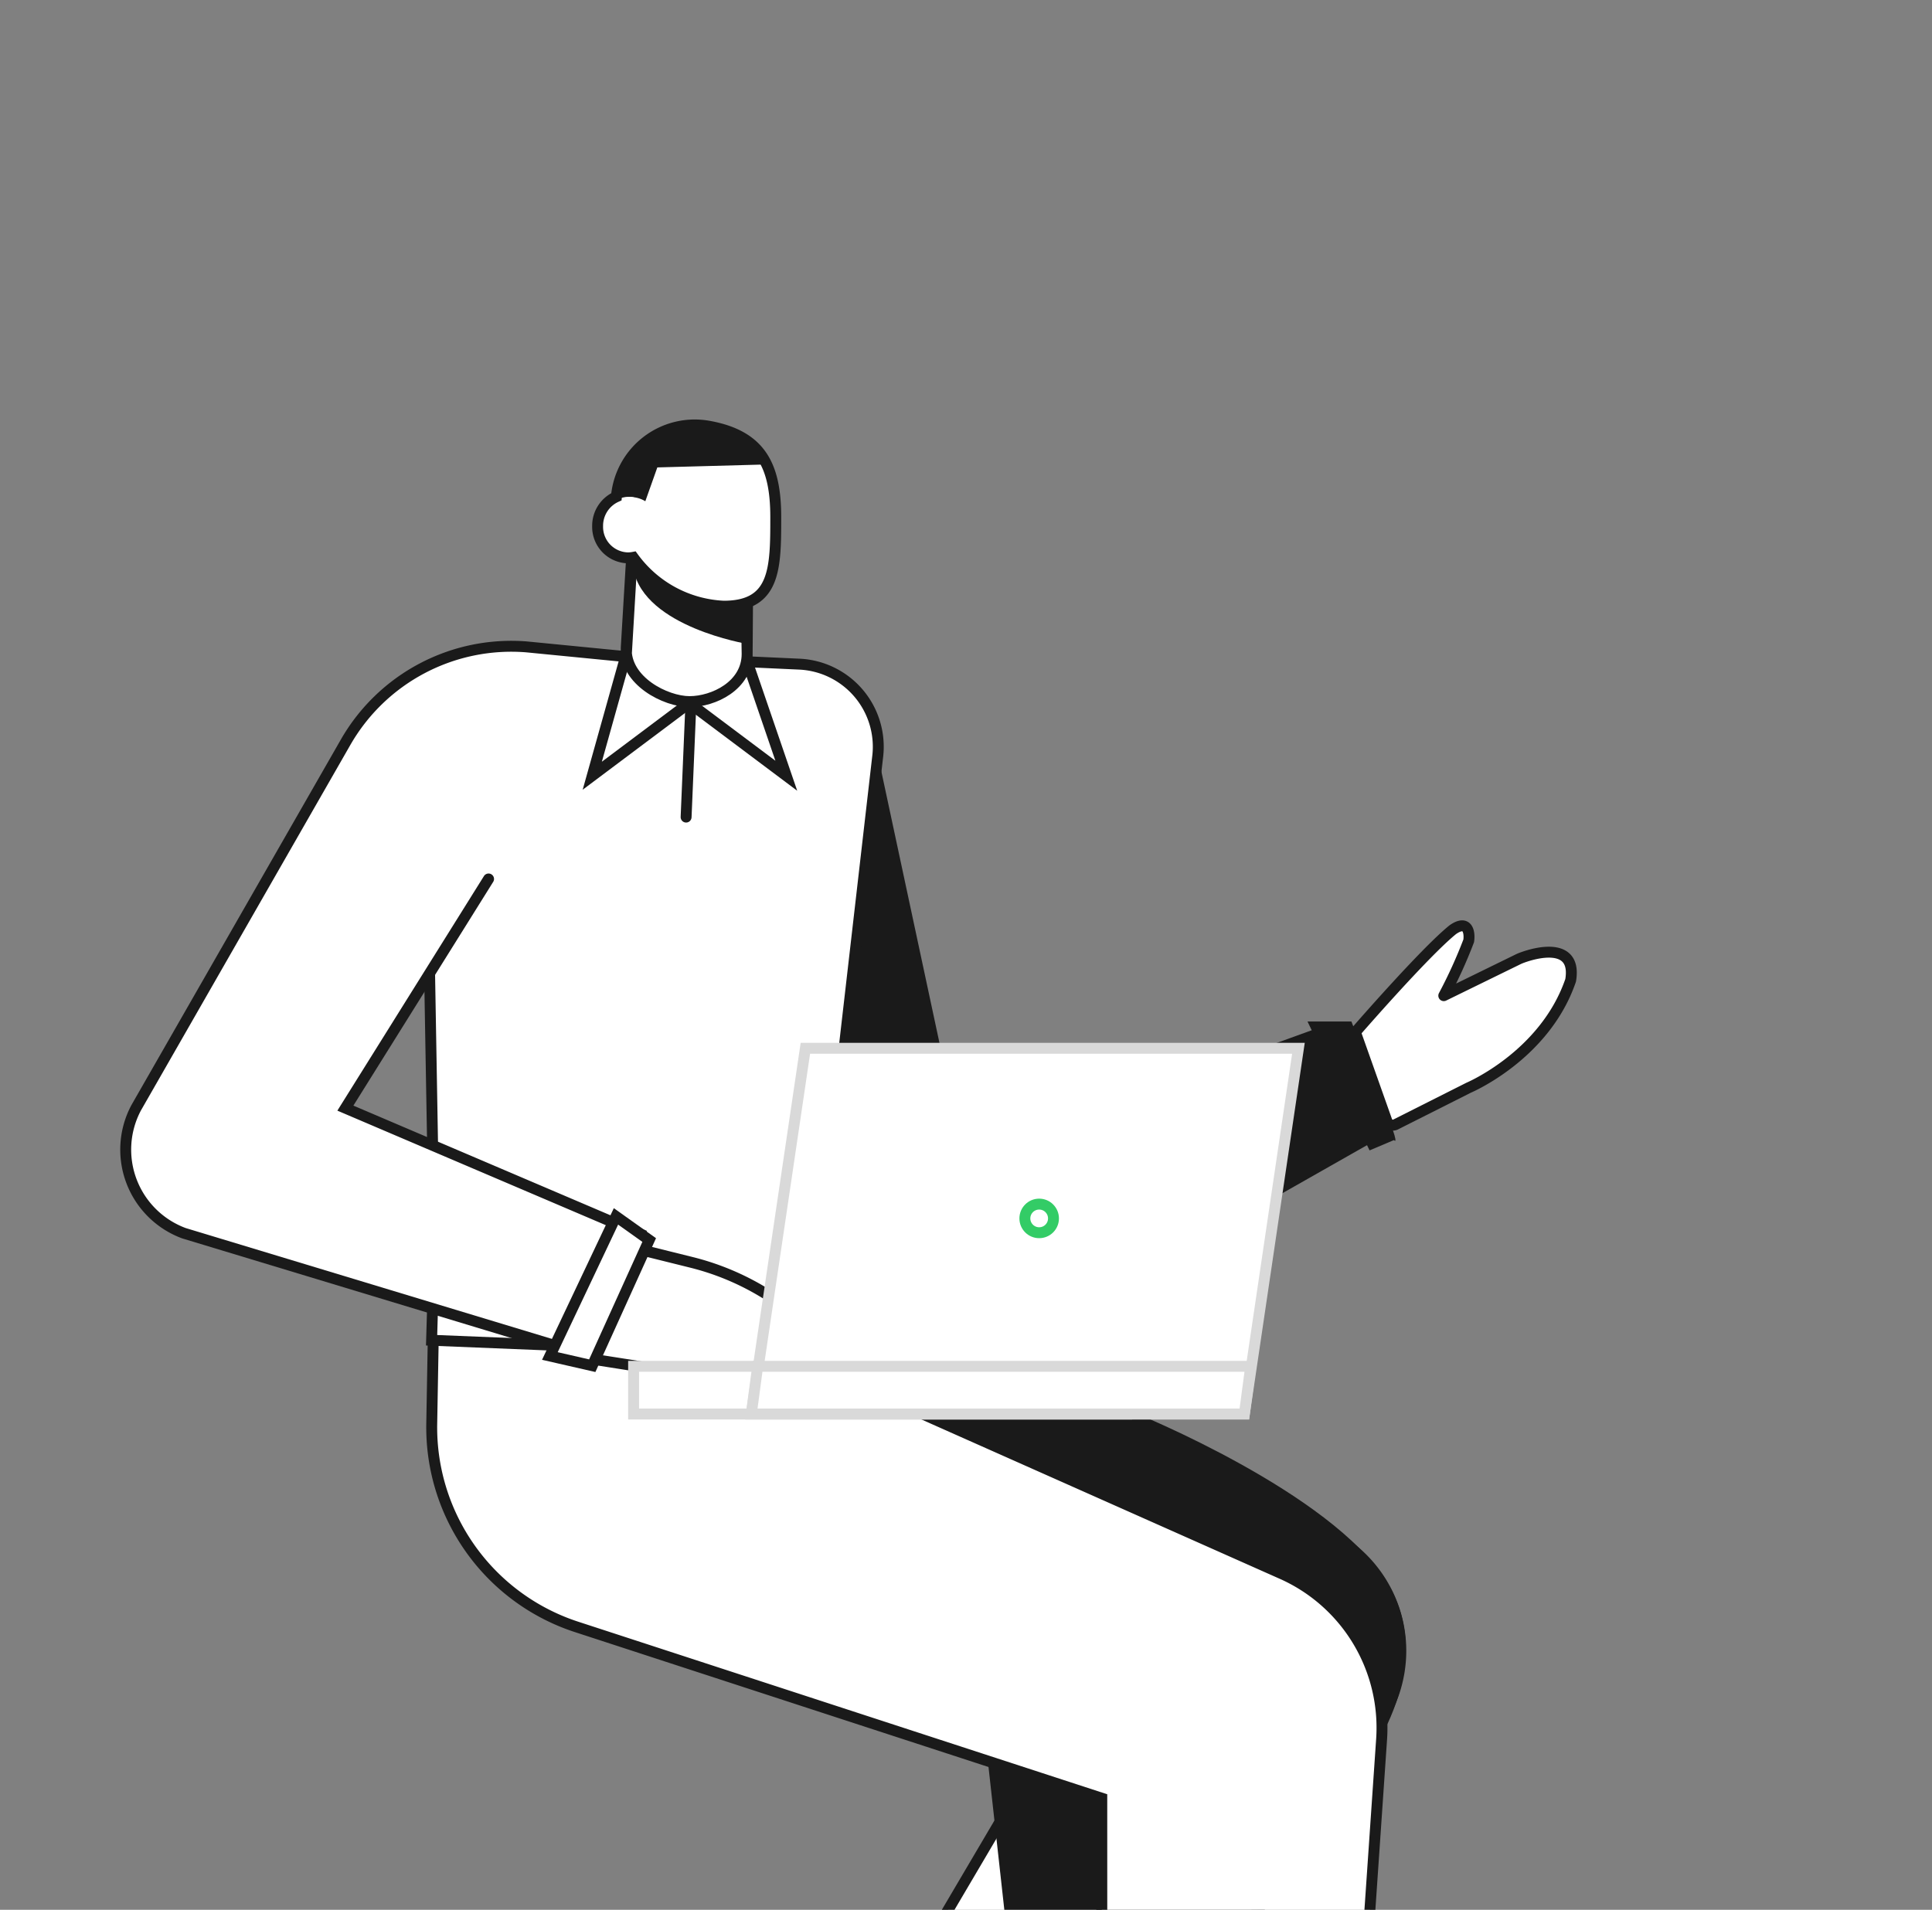 <svg xmlns="http://www.w3.org/2000/svg" xmlns:xlink="http://www.w3.org/1999/xlink" width="177" height="175" viewBox="0 0 177 175">
  <rect x="0" y="0" width="177" height="175" fill="#808080" stroke="none"/>
  <defs>
    <clipPath id="clip-path">
      <rect id="Rectangle_1407" data-name="Rectangle 1407" width="177" height="175" transform="translate(-11)" fill="#fff" stroke="#707070" stroke-width="1"/>
    </clipPath>
  </defs>
  <g id="Mask_Group_2" data-name="Mask Group 2" transform="translate(11)" clip-path="url(#clip-path)">
    <g id="_26" data-name="26" transform="translate(-10.618 22.962)">
      <g id="Group_3354" data-name="Group 3354" transform="translate(0 15.974)">
        <path id="Rectangle-Copy-6" d="M6.6,20.328c2.885,1.7,3.513-1.53,3.533-3.461q0-.173-.014-.346L9.446,8.975a44,44,0,0,0,3.875,3.932c.708.392,1.87.607,1.474-.995C13.772,8.74,9.224.219,9.224.219L.6,0A.583.583,0,0,0,0,.568Q0,.581,0,.593L.756,8.084S1.006,15.665,6.6,20.328Z" transform="matrix(-0.358, -0.934, 0.934, -0.358, 126.889, 64.334)" fill="#fff" stroke="#1a1a1a" stroke-linecap="round" stroke-linejoin="round" stroke-width="1" fill-rule="evenodd"/>
        <g id="Path-170" transform="translate(41.56 79.85)">
          <path id="Mask" d="M73.259,42.055l-47.58,80.779,16.174,12.677,62.611-96.526A11.948,11.948,0,0,0,99.376,21.6L51.761,0H35.587L20,11.365Z" transform="translate(-19.996 0)" fill="#fff" stroke="#1a1a1a" stroke-linecap="round" stroke-width="1"/>
          <path id="Path_5785" data-name="Path 5785" d="M29.653,26.182s17.86,7.234,22.95,15.429-2.589,17.352-2.589,17.352L20.928,101.984,15.082,49.2,5.465,21.811Z" transform="translate(32.499 -15.455)" fill="#1a1a1a" fill-rule="evenodd"/>
        </g>
        <path id="Path-152" d="M1000.265,804.055l3.482,2.276,42.876,19.069a15.446,15.446,0,0,1,9.133,15.169l-6.969,101.62h-18.651l-.015-96.225L982,830.266a19.234,19.234,0,0,1-13.265-18.624l.135-7.642Z" transform="translate(-929.563 -720.126)" fill="#fff" stroke="#1a1a1a" stroke-linecap="round" stroke-width="1" fill-rule="evenodd"/>
        <g id="Group-3-Copy" transform="translate(136.053 40.943) rotate(108)">
          <path id="Path-6-Copy-5" d="M0,60.381,30.731,31.637,3.716,9.7,9.958,0,44.518,19.476a8.16,8.16,0,0,1,2.366,12.206L12.262,74.959Z" transform="matrix(0.974, 0.225, -0.225, 0.974, 16.862, 0)" fill="#1a1a1a" fill-rule="evenodd"/>
        </g>
        <g id="Path-79" transform="translate(36.978 19.879)">
          <path id="Mask-2" data-name="Mask" d="M35.644,65.142l-12.819-.511L6.966,63.346A7.577,7.577,0,0,1,.025,55.183q.021-.259.06-.517L8.318,0,42.8,2.607l-.552,8.567L41.4,59.706a5.537,5.537,0,0,1-5.633,5.44Z" transform="translate(45.046 65.107) rotate(178)" fill="#fff" stroke="#1a1a1a" stroke-linecap="round" stroke-width="1"/>
        </g>
        <path id="Combined-Shape-Copy-4" d="M5.911.781,1.754.024A1.487,1.487,0,0,0,.032,1.8,41.546,41.546,0,0,0,3.92,8.389q.095.139.189.281h0a23.9,23.9,0,0,0,7.971,7.478l5.274,3.039L28.3,23.458l.92-4.382L24,10.47,5.565,1.907h.241a.568.568,0,0,0,.1-1.126Z" transform="translate(79.016 88.926) rotate(164)" fill="#fff" stroke="#1a1a1a" stroke-linecap="round" stroke-width="1" fill-rule="evenodd"/>
        <path id="Path-172" d="M1156,594.08l8.743,6.557L1161.1,590Z" transform="translate(-1093.088 -568.49)" fill="#fff" stroke="#1a1a1a" stroke-linecap="round" stroke-width="1" fill-rule="evenodd"/>
        <path id="Path" d="M20.875,44.368,40.106,28.8,18.365,9.138,26.289,0,57.814,22.785a8.16,8.16,0,0,1,.4,12.279l-29.035,25.4A17.485,17.485,0,0,1,10.66,63.329L0,58.447" transform="matrix(-0.946, 0.326, -0.326, -0.946, 78.589, 76.774)" fill="#fff" stroke="#1a1a1a" stroke-linecap="round" stroke-width="1" fill-rule="evenodd"/>
        <path id="Path-172-Copy" d="M8.743,4.371,0,10.928,3.06,0Z" transform="translate(53.878 21.218)" fill="#fff" stroke="#1a1a1a" stroke-linecap="round" stroke-width="1" fill-rule="evenodd"/>
        <g id="Group-2" transform="translate(54.369)">
          <g id="Group-4" transform="translate(16.32 25.354) rotate(180)">
            <path id="Combined-Shape" d="M.043,3.788,0,9.931m10.582,3.3.557-9.44m-.022,1.166C11.262,1.894,7.5,0,5.316,0S.043,1.457.043,4.371L.114,8.743l10.491,4.808Z" transform="translate(2.58 0)" fill="#fff" stroke="#1a1a1a" stroke-linecap="round" stroke-width="1" fill-rule="evenodd"/>
            <path id="Path-11-Copy-6" d="M.032,1.85V0S9.421,1.547,10.443,6.8,0,4.166,0,4.166Z" transform="translate(2.59 5.29)" fill="#1a1a1a" fill-rule="evenodd"/>
            <path id="Combined-Shape-Copy" d="M13.055,4.477A10.839,10.839,0,0,0,4.765,0C.022,0,0,3.471,0,8.152S1.333,15.6,6.071,16.48A7.206,7.206,0,0,0,14.6,10.028,2.911,2.911,0,0,0,16.32,7.337,2.839,2.839,0,0,0,13.554,4.43,2.651,2.651,0,0,0,13.055,4.477Z" transform="translate(0 8.743)" fill="#fff" stroke="#1a1a1a" stroke-linecap="round" stroke-width="1" fill-rule="evenodd"/>
            <path id="Combined-Shape-Copy-2" d="M12.1.362A2.652,2.652,0,0,1,11.076,0l-1.1,3.1L0,3.37A11.292,11.292,0,0,0,1.247,4.863C4.018,7.44,5.934,7.008,6.78,6.9a11.208,11.208,0,0,0,3.464-.95,5.232,5.232,0,0,0,2.045-1.619,20.753,20.753,0,0,0,1.408-2.8V.189a6.127,6.127,0,0,1-.819.2,3.488,3.488,0,0,1-.693,0Z" transform="translate(0.874 18.36)" fill="#1a1a1a" fill-rule="evenodd"/>
          </g>
        </g>
        <g id="Group-6" transform="translate(57.666 57.119)">
          <rect id="Rectangle-Copy-2" width="45.171" height="4.371" transform="translate(0 29.142)" fill="#fff" stroke="#d9d9d9" stroke-linecap="round" stroke-width="1"/>
          <path id="Rectangle" d="M50.125,0H4.954L0,33.514H45.171Z" transform="translate(10.783)" fill="#fff" stroke="#d9d9d9" stroke-linecap="round" stroke-width="1" fill-rule="evenodd"/>
          <path id="Rectangle-Copy-2-2" data-name="Rectangle-Copy-2" d="M60.753,100H15.583L15,104.371H60.171Z" transform="translate(-4.217 -70.858)" fill="#fff" stroke="#d9d9d9" stroke-linecap="round" stroke-width="1" fill-rule="evenodd"/>
          <ellipse id="Oval" cx="1.311" cy="1.311" rx="1.311" ry="1.311" transform="translate(35.845 14.28)" fill="#fff" stroke="#3c6" stroke-linecap="round" stroke-width="1"/>
        </g>
        <path id="Path-148" d="M1186.437,604,1186,614.346" transform="translate(-1123.525 -578.41)" fill="#fff" stroke="#1a1a1a" stroke-linecap="round" stroke-width="1" fill-rule="evenodd"/>
        <path id="Path-173" d="M1207.849,764.857l-5.216,11.515-3.883-.889,6.056-12.792Z" transform="translate(-1148.755 -690.166)" fill="#fff" stroke="#1a1a1a" stroke-linecap="round" stroke-width="1" fill-rule="evenodd"/>
        <path id="Path-173-Copy" d="M0,11.948,5.391,0,7.977,3.082C6.794,5.223,4.313,9.717,3.165,11.753s-1,1.3-1,1.3Z" transform="matrix(0.643, -0.766, 0.766, 0.643, 115.938, 58.795)" fill="#1a1a1a" fill-rule="evenodd"/>
      </g>
    </g>
  </g>
</svg>
